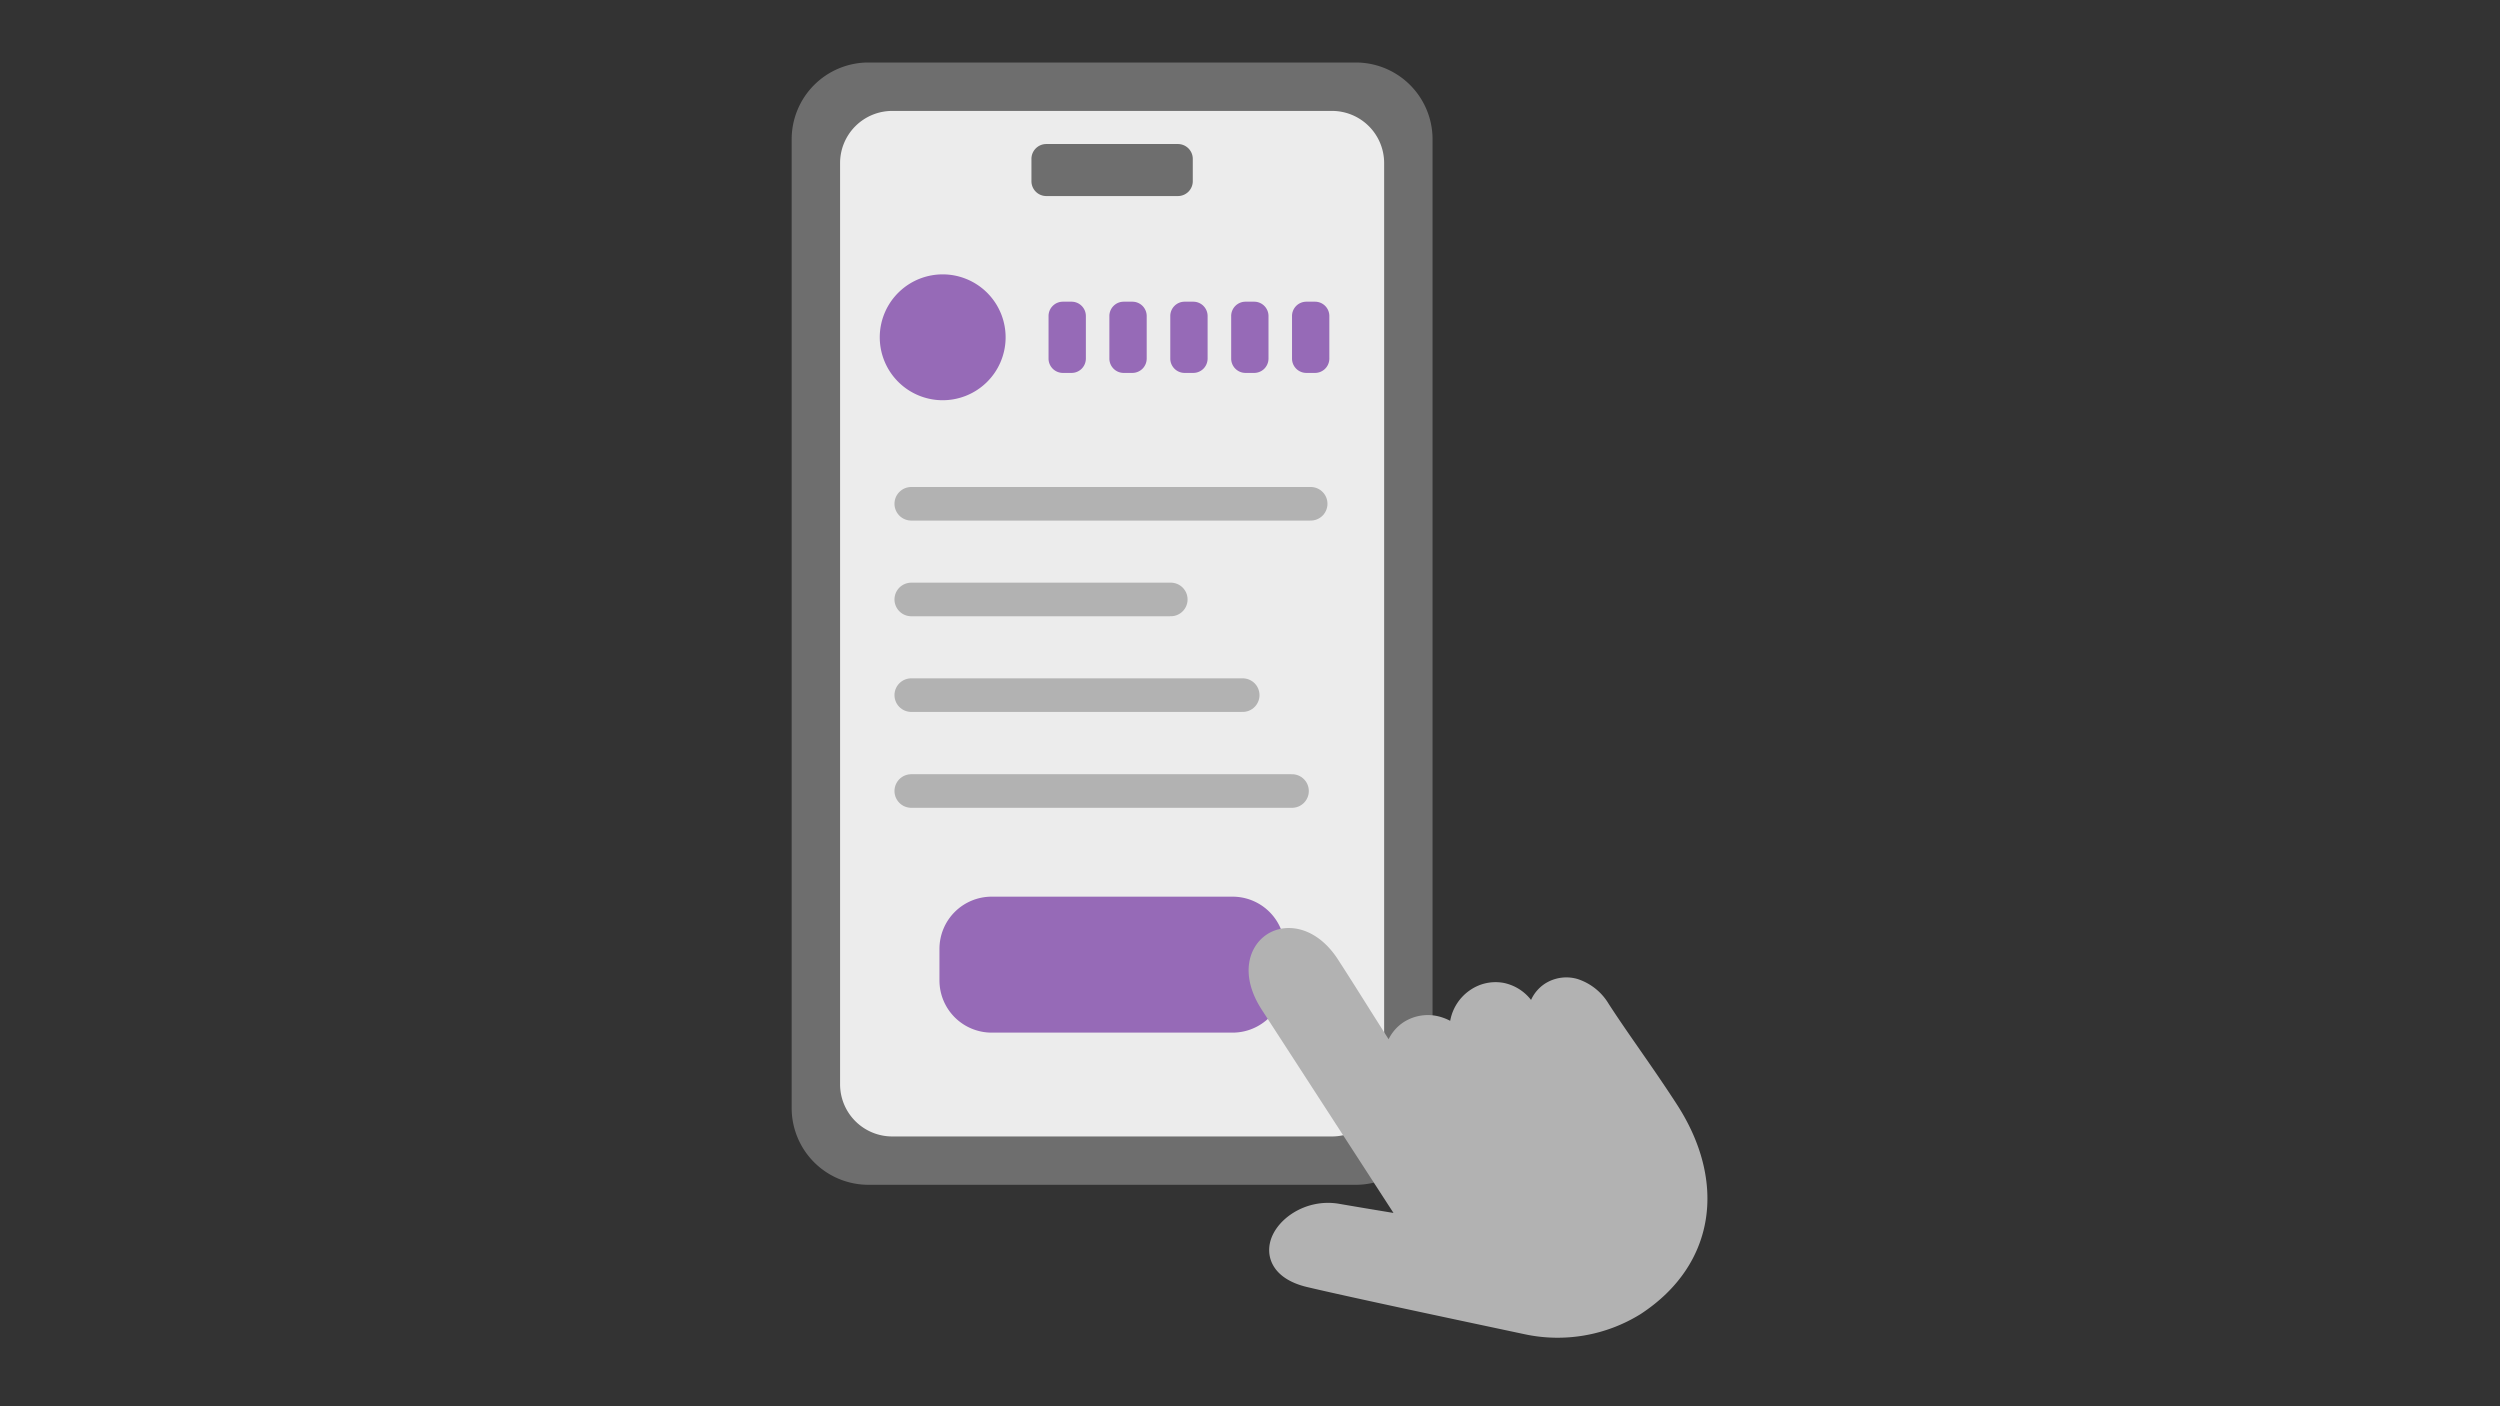 <svg xmlns="http://www.w3.org/2000/svg" xmlns:xlink="http://www.w3.org/1999/xlink" width="240" height="135" viewBox="0 0 240 135">
  <rect x="0" y="0" width="240" height="135" fill="#333333" stroke="none"/>
  <defs>
    <clipPath id="clip-path">
      <rect id="長方形_10631" data-name="長方形 10631" width="240" height="135" transform="translate(283 466)" fill="none"/>
    </clipPath>
    <clipPath id="clip-path-2">
      <rect id="長方形_10672" data-name="長方形 10672" width="87.915" height="122.414" fill="none"/>
    </clipPath>
  </defs>
  <g id="マスクグループ_20682" data-name="マスクグループ 20682" transform="translate(-283 -466)" clip-path="url(#clip-path)">
    <g id="グループ_22843" data-name="グループ 22843" transform="translate(359 472)">
      <g id="グループ_22843-2" data-name="グループ 22843" clip-path="url(#clip-path-2)">
        <path id="パス_9576" data-name="パス 9576" d="M54.155,0H7.37A7.37,7.37,0,0,0,0,7.37v93a7.37,7.37,0,0,0,7.37,7.37H54.155a7.37,7.37,0,0,0,7.37-7.37v-93A7.37,7.37,0,0,0,54.155,0" fill="#6e6e6e"/>
        <path id="パス_9577" data-name="パス 9577" d="M51.87,4.648H9.655A5.008,5.008,0,0,0,4.648,9.656V98.088A5.008,5.008,0,0,0,9.655,103.1H51.87a5.008,5.008,0,0,0,5.008-5.008V9.656A5.008,5.008,0,0,0,51.87,4.648" fill="#ececec"/>
        <path id="パス_9578" data-name="パス 9578" d="M37.08,12.821H24.445a1.427,1.427,0,0,1-1.427-1.427V9.255a1.428,1.428,0,0,1,1.427-1.428H37.08a1.428,1.428,0,0,1,1.427,1.428v2.139a1.427,1.427,0,0,1-1.427,1.427" fill="#6e6e6e"/>
        <path id="パス_9579" data-name="パス 9579" d="M42.329,93.132H19.2a5.012,5.012,0,0,1-5.012-5.012V85.092A5.012,5.012,0,0,1,19.2,80.08H42.329a5.012,5.012,0,0,1,5.012,5.012V88.12a5.012,5.012,0,0,1-5.012,5.012" fill="#966ab7"/>
        <path id="パス_9580" data-name="パス 9580" d="M18.69,30.731a6.041,6.041,0,1,1,.158-8.542,6.041,6.041,0,0,1-.158,8.542" fill="#966ab7"/>
        <path id="パス_9581" data-name="パス 9581" d="M26.867,29.8h-.831a1.376,1.376,0,0,1-1.376-1.376V24.339a1.375,1.375,0,0,1,1.376-1.376h.831a1.375,1.375,0,0,1,1.376,1.376v4.084A1.376,1.376,0,0,1,26.867,29.8" fill="#966ab7"/>
        <path id="パス_9582" data-name="パス 9582" d="M32.71,29.8h-.831A1.376,1.376,0,0,1,30.5,28.423V24.339a1.375,1.375,0,0,1,1.376-1.376h.831a1.375,1.375,0,0,1,1.376,1.376v4.084A1.376,1.376,0,0,1,32.71,29.8" fill="#966ab7"/>
        <path id="パス_9583" data-name="パス 9583" d="M38.554,29.8h-.831a1.376,1.376,0,0,1-1.376-1.376V24.339a1.375,1.375,0,0,1,1.376-1.376h.831a1.375,1.375,0,0,1,1.376,1.376v4.084A1.376,1.376,0,0,1,38.554,29.8" fill="#966ab7"/>
        <path id="パス_9584" data-name="パス 9584" d="M44.4,29.8h-.831a1.376,1.376,0,0,1-1.376-1.376V24.339a1.375,1.375,0,0,1,1.376-1.376H44.4a1.375,1.375,0,0,1,1.376,1.376v4.084A1.376,1.376,0,0,1,44.4,29.8" fill="#966ab7"/>
        <path id="パス_9585" data-name="パス 9585" d="M50.241,29.8H49.41a1.376,1.376,0,0,1-1.376-1.376V24.339a1.375,1.375,0,0,1,1.376-1.376h.831a1.375,1.375,0,0,1,1.376,1.376v4.084A1.376,1.376,0,0,1,50.241,29.8" fill="#966ab7"/>
        <line id="線_2098" data-name="線 2098" x2="38.343" transform="translate(11.482 42.363)" fill="none" stroke="#b2b2b2" stroke-linecap="round" stroke-linejoin="round" stroke-width="3.225"/>
        <line id="線_2099" data-name="線 2099" x2="24.913" transform="translate(11.482 51.548)" fill="none" stroke="#b2b2b2" stroke-linecap="round" stroke-linejoin="round" stroke-width="3.225"/>
        <line id="線_2100" data-name="線 2100" x2="31.817" transform="translate(11.482 60.732)" fill="none" stroke="#b2b2b2" stroke-linecap="round" stroke-linejoin="round" stroke-width="3.225"/>
        <line id="線_2101" data-name="線 2101" x2="36.552" transform="translate(11.482 69.937)" fill="none" stroke="#b2b2b2" stroke-linecap="round" stroke-linejoin="round" stroke-width="3.225"/>
        <path id="パス_9586" data-name="パス 9586" d="M81.385,94.716c-1.025-1.474-1.993-2.867-2.943-4.332a5.43,5.43,0,0,0-3-2.4,3.814,3.814,0,0,0-3.117.441,3.672,3.672,0,0,0-1.344,1.569,4.451,4.451,0,0,0-2.62-1.634A4.288,4.288,0,0,0,65.206,89a4.54,4.54,0,0,0-1.988,3,4.87,4.87,0,0,0-1.009-.4,4.307,4.307,0,0,0-3.456.526,4.116,4.116,0,0,0-1.447,1.641c-.924-1.448-1.644-2.591-2.309-3.647-.855-1.357-1.593-2.529-2.554-4.013-2.044-3.153-4.966-3.6-6.8-2.417-1.767,1.146-2.679,3.907-.5,7.263l12.632,19.489c-1.625-.268-3.794-.629-5.21-.875-3.25-.565-6.2,1.542-6.66,3.8-.316,1.542.46,3.452,3.585,4.191,4.053.959,13.948,3.057,18.7,4.065l2.143.456A15.1,15.1,0,0,0,81.5,120.15l.116-.077c6.949-4.612,8.266-12.487,3.356-20.063-1.276-1.969-2.451-3.659-3.588-5.294" fill="#b2b2b2"/>
      </g>
    </g>
  </g>
</svg>
